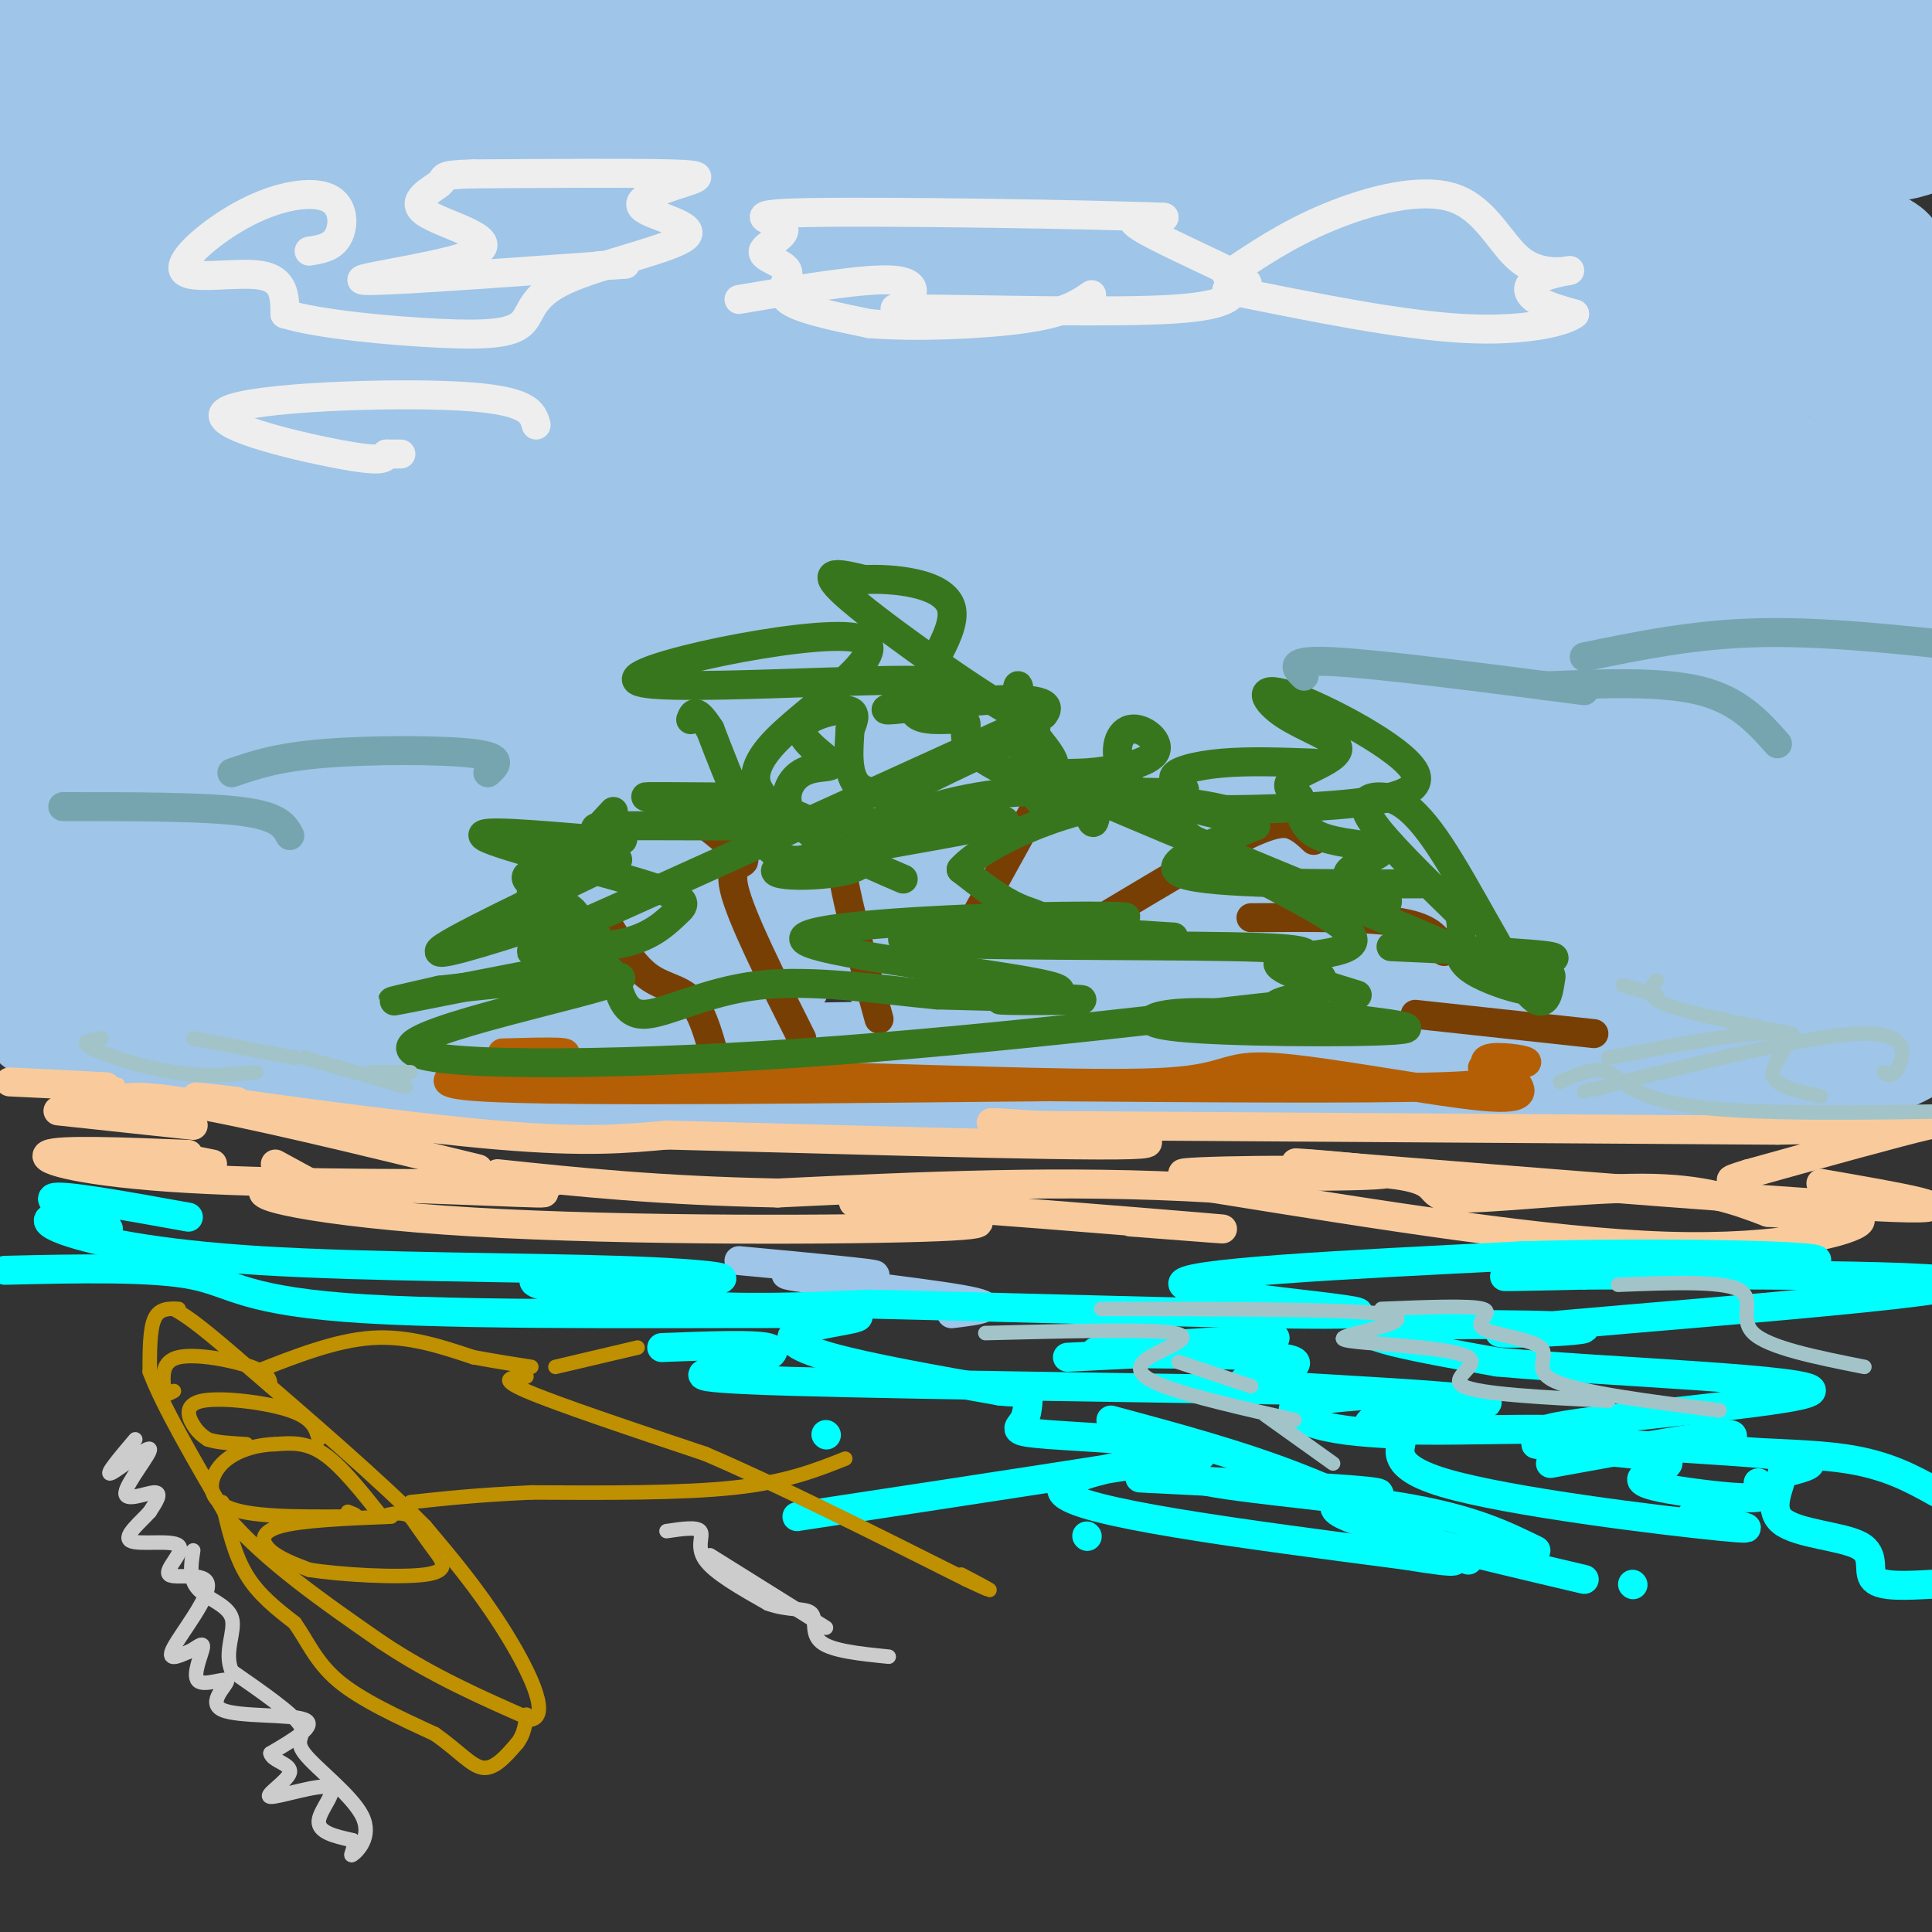 <svg viewBox='0 0 400 400' version='1.1' xmlns='http://www.w3.org/2000/svg' xmlns:xlink='http://www.w3.org/1999/xlink'><rect x="0" y="0" width="400" height="400" fill="#333333" stroke="none"/><g fill='none' stroke='#9fc5e8' stroke-width='28' stroke-linecap='round' stroke-linejoin='round'><path d='M66,52c1.798,-7.054 3.595,-14.107 0,-18c-3.595,-3.893 -12.583,-4.625 -15,-6c-2.417,-1.375 1.738,-3.393 -3,-6c-4.738,-2.607 -18.369,-5.804 -32,-9'/><path d='M16,13c-11.911,-1.978 -25.689,-2.422 -6,-3c19.689,-0.578 72.844,-1.289 126,-2'/><path d='M136,8c58.833,-0.500 142.917,-0.750 227,-1'/><path d='M363,7c38.679,-1.417 21.875,-4.458 23,0c1.125,4.458 20.179,16.417 9,20c-11.179,3.583 -52.589,-1.208 -94,-6'/><path d='M301,21c-62.500,-1.000 -171.750,-0.500 -281,0'/><path d='M20,21c-45.224,0.104 -17.784,0.365 -9,1c8.784,0.635 -1.089,1.644 0,4c1.089,2.356 13.139,6.057 39,7c25.861,0.943 65.532,-0.874 104,0c38.468,0.874 75.734,4.437 113,8'/><path d='M267,41c32.528,0.906 57.348,-0.829 77,1c19.652,1.829 34.137,7.223 41,10c6.863,2.777 6.104,2.936 -6,3c-12.104,0.064 -35.552,0.032 -59,0'/><path d='M320,55c-45.452,0.333 -129.583,1.167 -166,0c-36.417,-1.167 -25.119,-4.333 -43,-7c-17.881,-2.667 -64.940,-4.833 -112,-7'/><path d='M2,45c15.149,-0.012 30.298,-0.024 26,4c-4.298,4.024 -28.042,12.083 -24,15c4.042,2.917 35.869,0.690 39,2c3.131,1.310 -22.435,6.155 -48,11'/><path d='M3,82c12.417,0.000 24.833,0.000 24,3c-0.833,3.000 -14.917,9.000 -29,15'/><path d='M0,103c3.067,-1.347 6.133,-2.694 6,1c-0.133,3.694 -3.467,12.429 -2,15c1.467,2.571 7.733,-1.022 9,2c1.267,3.022 -2.467,12.660 -2,16c0.467,3.340 5.133,0.383 5,3c-0.133,2.617 -5.067,10.809 -10,19'/><path d='M6,159c-2.158,4.375 -2.555,5.813 0,6c2.555,0.187 8.060,-0.876 7,1c-1.060,1.876 -8.685,6.690 -9,10c-0.315,3.310 6.678,5.114 7,7c0.322,1.886 -6.029,3.854 -6,7c0.029,3.146 6.437,7.470 8,10c1.563,2.530 -1.718,3.265 -5,4'/><path d='M8,204c-1.000,2.133 -1.000,5.467 4,7c5.000,1.533 15.000,1.267 25,1'/><path d='M37,212c18.689,2.378 52.911,7.822 73,10c20.089,2.178 26.044,1.089 32,0'/><path d='M142,222c34.167,-0.500 103.583,-1.750 173,-3'/><path d='M315,219c42.631,-0.238 62.708,0.667 73,-2c10.292,-2.667 10.798,-8.905 11,-15c0.202,-6.095 0.101,-12.048 0,-18'/><path d='M399,184c-0.071,-25.131 -0.250,-78.958 2,-102c2.250,-23.042 6.929,-15.298 -3,-12c-9.929,3.298 -34.464,2.149 -59,1'/><path d='M339,71c-74.200,0.067 -230.200,-0.267 -297,-1c-66.800,-0.733 -44.400,-1.867 -22,-3'/><path d='M20,67c-1.513,0.434 5.705,3.020 13,5c7.295,1.980 14.667,3.356 38,3c23.333,-0.356 62.628,-2.442 135,3c72.372,5.442 177.821,18.412 165,24c-12.821,5.588 -143.910,3.794 -275,2'/><path d='M96,104c-64.333,1.500 -87.667,4.250 -111,7'/><path d='M3,114c70.773,-0.410 141.545,-0.819 181,-2c39.455,-1.181 47.592,-3.133 61,-5c13.408,-1.867 32.087,-3.647 -15,-5c-47.087,-1.353 -159.940,-2.277 -188,-2c-28.060,0.277 28.675,1.755 39,0c10.325,-1.755 -25.759,-6.742 -27,-9c-1.241,-2.258 32.360,-1.788 41,0c8.640,1.788 -7.680,4.894 -24,8'/><path d='M71,99c-18.420,5.077 -52.470,13.771 -53,17c-0.530,3.229 32.461,0.993 37,2c4.539,1.007 -19.374,5.258 -30,8c-10.626,2.742 -7.967,3.975 -11,5c-3.033,1.025 -11.760,1.841 2,2c13.760,0.159 50.006,-0.339 50,2c-0.006,2.339 -36.264,7.513 -50,10c-13.736,2.487 -4.950,2.285 -1,3c3.950,0.715 3.063,2.346 9,3c5.937,0.654 18.696,0.330 22,1c3.304,0.670 -2.848,2.335 -9,4'/><path d='M37,156c-8.412,1.684 -24.941,3.894 -18,6c6.941,2.106 37.352,4.107 39,6c1.648,1.893 -25.467,3.677 -29,5c-3.533,1.323 16.518,2.183 21,4c4.482,1.817 -6.603,4.590 -18,6c-11.397,1.410 -23.107,1.457 2,3c25.107,1.543 87.031,4.584 94,8c6.969,3.416 -41.015,7.208 -89,11'/><path d='M39,205c6.901,1.066 68.653,-1.769 98,-3c29.347,-1.231 26.290,-0.857 4,-2c-22.290,-1.143 -63.812,-3.804 -50,-11c13.812,-7.196 82.960,-18.929 84,-25c1.040,-6.071 -66.028,-6.481 -86,-8c-19.972,-1.519 7.151,-4.148 13,-5c5.849,-0.852 -9.575,0.074 -25,1'/><path d='M77,152c4.463,-1.175 28.121,-4.613 40,-7c11.879,-2.387 11.979,-3.725 -5,-3c-16.979,0.725 -51.036,3.511 -39,-1c12.036,-4.511 70.164,-16.321 75,-20c4.836,-3.679 -43.621,0.773 -61,3c-17.379,2.227 -3.682,2.229 13,3c16.682,0.771 36.348,2.310 70,0c33.652,-2.310 81.291,-8.468 62,-5c-19.291,3.468 -105.512,16.562 -137,22c-31.488,5.438 -8.244,3.219 15,1'/><path d='M110,145c4.932,1.194 9.762,3.679 42,1c32.238,-2.679 91.886,-10.520 60,-6c-31.886,4.520 -155.304,21.403 -191,29c-35.696,7.597 16.331,5.909 65,5c48.669,-0.909 93.979,-1.038 102,-1c8.021,0.038 -21.249,0.245 -47,3c-25.751,2.755 -47.983,8.059 -68,11c-20.017,2.941 -37.819,3.520 19,4c56.819,0.480 188.259,0.860 211,3c22.741,2.140 -63.217,6.040 -96,8c-32.783,1.960 -12.392,1.980 8,2'/><path d='M215,204c20.831,0.097 68.907,-0.659 71,0c2.093,0.659 -41.799,2.735 -44,0c-2.201,-2.735 37.289,-10.280 57,-14c19.711,-3.720 19.644,-3.616 -2,-3c-21.644,0.616 -64.866,1.743 -62,-3c2.866,-4.743 51.819,-15.355 58,-20c6.181,-4.645 -30.409,-3.322 -67,-2'/><path d='M226,162c-1.002,-2.014 29.994,-6.050 20,-7c-9.994,-0.950 -60.979,1.185 -57,-2c3.979,-3.185 62.923,-11.690 75,-14c12.077,-2.310 -22.711,1.577 -28,0c-5.289,-1.577 18.922,-8.617 52,-15c33.078,-6.383 75.022,-12.109 62,-10c-13.022,2.109 -81.011,12.055 -149,22'/><path d='M201,136c-10.283,1.737 38.508,-4.919 37,-2c-1.508,2.919 -53.316,15.415 -78,22c-24.684,6.585 -22.245,7.260 -20,8c2.245,0.740 4.295,1.544 1,3c-3.295,1.456 -11.934,3.563 24,4c35.934,0.437 116.441,-0.796 133,1c16.559,1.796 -30.831,6.622 -49,9c-18.169,2.378 -7.117,2.307 1,3c8.117,0.693 13.301,2.148 18,0c4.699,-2.148 8.914,-7.899 26,-9c17.086,-1.101 47.043,2.450 77,6'/><path d='M371,181c4.389,2.527 -23.139,5.844 -36,8c-12.861,2.156 -11.054,3.152 5,3c16.054,-0.152 46.354,-1.450 36,0c-10.354,1.450 -61.363,5.648 -60,6c1.363,0.352 55.097,-3.143 69,-4c13.903,-0.857 -12.026,0.923 -17,0c-4.974,-0.923 11.007,-4.549 18,-8c6.993,-3.451 4.996,-6.725 3,-10'/><path d='M389,176c-13.545,-4.246 -48.908,-9.860 -51,-13c-2.092,-3.140 29.086,-3.807 24,-5c-5.086,-1.193 -46.435,-2.911 -57,-5c-10.565,-2.089 9.653,-4.550 6,-4c-3.653,0.550 -31.176,4.110 -18,2c13.176,-2.110 67.050,-9.888 88,-13c20.950,-3.112 8.975,-1.556 -3,0'/><path d='M378,138c-25.044,3.056 -86.156,10.694 -90,9c-3.844,-1.694 49.578,-12.722 64,-17c14.422,-4.278 -10.156,-1.806 -24,0c-13.844,1.806 -16.956,2.944 -3,-4c13.956,-6.944 44.978,-21.972 76,-37'/><path d='M401,89c5.064,-1.206 -20.275,14.279 -31,21c-10.725,6.721 -6.834,4.678 -1,3c5.834,-1.678 13.611,-2.992 10,0c-3.611,2.992 -18.611,10.291 -16,12c2.611,1.709 22.834,-2.171 22,1c-0.834,3.171 -22.725,13.392 -27,18c-4.275,4.608 9.064,3.602 14,4c4.936,0.398 1.468,2.199 -2,4'/><path d='M370,152c-1.917,1.536 -5.708,3.375 0,4c5.708,0.625 20.917,0.036 26,0c5.083,-0.036 0.042,0.482 -5,1'/></g>
<g fill='none' stroke='#f9cb9c' stroke-width='6' stroke-linecap='round' stroke-linejoin='round'><path d='M2,224c8.667,0.417 17.333,0.833 20,1c2.667,0.167 -0.667,0.083 -4,0'/><path d='M49,228c-6.822,-0.778 -13.644,-1.556 -3,0c10.644,1.556 38.756,5.444 57,7c18.244,1.556 26.622,0.778 35,0'/><path d='M138,235c28.619,0.690 82.667,2.417 96,2c13.333,-0.417 -14.048,-2.976 -24,-4c-9.952,-1.024 -2.476,-0.512 5,0'/><path d='M215,233c26.333,0.167 89.667,0.583 153,1'/><path d='M368,234c32.333,-0.511 36.667,-2.289 31,-1c-5.667,1.289 -21.333,5.644 -37,10'/><path d='M362,243c-6.167,1.833 -3.083,1.417 0,1'/><path d='M377,245c16.333,2.833 32.667,5.667 15,5c-17.667,-0.667 -69.333,-4.833 -121,-9'/><path d='M271,241c-11.885,-0.965 18.902,1.124 16,2c-2.902,0.876 -39.493,0.539 -42,0c-2.507,-0.539 29.070,-1.278 42,0c12.930,1.278 7.212,4.575 14,5c6.788,0.425 26.082,-2.021 39,-2c12.918,0.021 19.459,2.511 26,5'/><path d='M366,251c9.583,0.786 20.542,0.250 19,2c-1.542,1.750 -15.583,5.786 -40,5c-24.417,-0.786 -59.208,-6.393 -94,-12'/><path d='M251,246c-30.667,-1.833 -60.333,-0.417 -90,1'/><path d='M161,247c-24.667,-0.500 -41.333,-2.250 -58,-4'/><path d='M99,242c-24.583,-6.000 -49.167,-12.000 -62,-14c-12.833,-2.000 -13.917,0.000 -15,2'/><path d='M12,230c0.000,0.000 28.000,3.000 28,3'/><path d='M68,247c0.000,0.000 -11.000,-6.000 -11,-6'/><path d='M44,241c0.000,0.000 -5.000,-1.000 -5,-1'/><path d='M39,239c-13.458,-0.536 -26.917,-1.071 -29,0c-2.083,1.071 7.208,3.750 29,5c21.792,1.250 56.083,1.071 69,1c12.917,-0.071 4.458,-0.036 -4,0'/><path d='M104,245c-5.435,-0.166 -17.022,-0.582 -12,0c5.022,0.582 26.652,2.161 19,2c-7.652,-0.161 -44.587,-2.064 -54,-1c-9.413,1.064 8.697,5.094 41,7c32.303,1.906 78.801,1.687 96,1c17.199,-0.687 5.100,-1.844 -7,-3'/><path d='M187,251c-6.024,-1.226 -17.583,-2.792 -4,-2c13.583,0.792 52.310,3.940 65,5c12.690,1.060 -0.655,0.030 -14,-1'/></g>
<g fill='none' stroke='#9fc5e8' stroke-width='6' stroke-linecap='round' stroke-linejoin='round'><path d='M153,261c14.952,1.399 29.905,2.798 28,3c-1.905,0.202 -20.667,-0.792 -18,0c2.667,0.792 26.762,3.369 36,5c9.238,1.631 3.619,2.315 -2,3'/></g>
<g fill='none' stroke='#00ffff' stroke-width='6' stroke-linecap='round' stroke-linejoin='round'><path d='M39,252c-13.267,-2.400 -26.533,-4.800 -28,-4c-1.467,0.800 8.867,4.800 11,6c2.133,1.200 -3.933,-0.400 -10,-2'/><path d='M12,252c-2.444,0.028 -3.552,1.099 2,3c5.552,1.901 17.766,4.633 40,6c22.234,1.367 54.488,1.369 74,2c19.512,0.631 26.282,1.891 18,2c-8.282,0.109 -31.614,-0.932 -35,0c-3.386,0.932 13.176,3.838 28,5c14.824,1.162 27.912,0.581 41,0'/><path d='M180,270c31.881,0.738 91.083,2.583 100,2c8.917,-0.583 -32.452,-3.595 -35,-6c-2.548,-2.405 33.726,-4.202 70,-6'/><path d='M315,260c28.202,-0.881 63.708,-0.083 61,1c-2.708,1.083 -43.631,2.452 -58,3c-14.369,0.548 -2.185,0.274 10,0'/><path d='M328,264c24.783,-0.087 81.740,-0.305 77,2c-4.740,2.305 -71.178,7.133 -89,9c-17.822,1.867 12.971,0.772 12,0c-0.971,-0.772 -33.706,-1.221 -42,0c-8.294,1.221 7.853,4.110 24,7'/><path d='M310,282c22.472,2.024 66.652,3.584 65,6c-1.652,2.416 -49.137,5.689 -55,8c-5.863,2.311 29.896,3.660 45,5c15.104,1.340 9.552,2.670 4,4'/><path d='M369,305c-0.341,2.689 -3.195,7.411 0,10c3.195,2.589 12.437,3.043 16,5c3.563,1.957 1.447,5.416 3,7c1.553,1.584 6.777,1.292 12,1'/><path d='M264,277c-19.861,1.265 -39.723,2.530 -37,3c2.723,0.470 28.029,0.144 37,1c8.971,0.856 1.606,2.893 -3,4c-4.606,1.107 -6.455,1.286 5,2c11.455,0.714 36.213,1.965 41,3c4.787,1.035 -10.397,1.855 -18,3c-7.603,1.145 -7.624,2.616 1,3c8.624,0.384 25.893,-0.319 32,0c6.107,0.319 1.054,1.659 -4,3'/><path d='M318,299c5.615,0.943 21.654,1.800 26,3c4.346,1.200 -3.000,2.744 -4,4c-1.000,1.256 4.346,2.223 10,3c5.654,0.777 11.615,1.365 14,1c2.385,-0.365 1.192,-1.682 0,-3'/><path d='M137,279c9.537,-0.377 19.075,-0.753 22,0c2.925,0.753 -0.761,2.636 -7,4c-6.239,1.364 -15.031,2.211 12,3c27.031,0.789 89.885,1.521 112,2c22.115,0.479 3.493,0.706 -4,2c-7.493,1.294 -3.855,3.655 1,5c4.855,1.345 10.928,1.672 17,2'/><path d='M290,297c1.202,2.012 -4.292,6.042 9,10c13.292,3.958 45.369,7.845 57,9c11.631,1.155 2.815,-0.423 -6,-2'/><path d='M1,263c15.240,-0.354 30.480,-0.709 39,1c8.520,1.709 10.319,5.480 36,7c25.681,1.520 75.244,0.789 93,1c17.756,0.211 3.703,1.365 -2,3c-5.703,1.635 -3.058,3.753 5,6c8.058,2.247 21.529,4.624 35,7'/><path d='M207,288c6.768,0.760 6.187,-0.839 6,0c-0.187,0.839 0.019,4.118 -1,6c-1.019,1.882 -3.262,2.369 5,3c8.262,0.631 27.029,1.406 31,3c3.971,1.594 -6.854,4.006 -1,6c5.854,1.994 28.387,3.570 43,6c14.613,2.430 21.307,5.715 28,9'/><path d='M236,306c22.711,1.133 45.422,2.267 49,3c3.578,0.733 -11.978,1.067 -8,4c3.978,2.933 27.489,8.467 51,14'/><path d='M338,328c0.000,0.000 0.100,0.100 0.1,0.1'/><path d='M171,297c0.000,0.000 0.100,0.100 0.1,0.1'/><path d='M225,318c0.000,0.000 0.100,0.100 0.1,0.1'/><path d='M165,314c36.533,-5.556 73.067,-11.111 77,-12c3.933,-0.889 -24.733,2.889 -22,7c2.733,4.111 36.867,8.556 71,13'/><path d='M291,322c13.167,2.167 10.583,1.083 8,0'/><path d='M230,294c13.333,3.583 26.667,7.167 39,12c12.333,4.833 23.667,10.917 35,17'/><path d='M321,303c15.702,-2.857 31.405,-5.714 36,-6c4.595,-0.286 -1.917,2.000 1,3c2.917,1.000 15.262,0.714 24,2c8.738,1.286 13.869,4.143 19,7'/><path d='M221,281c0.000,0.000 41.000,-2.000 41,-2'/></g>
<g fill='none' stroke='#b45f06' stroke-width='6' stroke-linecap='round' stroke-linejoin='round'><path d='M96,222c0.000,0.000 79.000,1.000 79,1'/><path d='M175,223c26.729,0.671 54.051,1.850 67,1c12.949,-0.850 11.525,-3.729 22,-3c10.475,0.729 32.850,5.065 43,6c10.150,0.935 8.075,-1.533 6,-4'/><path d='M313,223c-1.085,-1.037 -6.797,-1.629 -6,-2c0.797,-0.371 8.103,-0.519 9,-1c0.897,-0.481 -4.615,-1.294 -7,-1c-2.385,0.294 -1.642,1.694 0,3c1.642,1.306 4.183,2.516 -11,3c-15.183,0.484 -48.092,0.242 -81,0'/><path d='M217,225c-40.238,0.345 -100.333,1.208 -118,0c-17.667,-1.208 7.095,-4.488 15,-6c7.905,-1.512 -1.048,-1.256 -10,-1'/></g>
<g fill='none' stroke='#783f04' stroke-width='6' stroke-linecap='round' stroke-linejoin='round'><path d='M148,219c-1.311,-4.778 -2.622,-9.556 -5,-12c-2.378,-2.444 -5.822,-2.556 -9,-5c-3.178,-2.444 -6.089,-7.222 -9,-12'/><path d='M166,215c-6.333,-12.600 -12.667,-25.200 -14,-31c-1.333,-5.800 2.333,-4.800 2,-6c-0.333,-1.200 -4.667,-4.600 -9,-8'/><path d='M182,211c-3.833,-13.833 -7.667,-27.667 -8,-34c-0.333,-6.333 2.833,-5.167 6,-4'/><path d='M199,195c0.000,0.000 16.000,-29.000 16,-29'/><path d='M230,189c10.800,-6.467 21.600,-12.933 28,-16c6.400,-3.067 8.400,-2.733 10,-2c1.600,0.733 2.800,1.867 4,3'/><path d='M259,190c12.167,-0.083 24.333,-0.167 31,1c6.667,1.167 7.833,3.583 9,6'/><path d='M293,210c0.000,0.000 37.000,4.000 37,4'/></g>
<g fill='none' stroke='#38761d' stroke-width='6' stroke-linecap='round' stroke-linejoin='round'><path d='M110,192c5.170,-0.535 10.340,-1.069 9,-3c-1.340,-1.931 -9.191,-5.258 -10,-7c-0.809,-1.742 5.422,-1.900 6,-1c0.578,0.900 -4.498,2.858 -5,4c-0.502,1.142 3.571,1.469 5,3c1.429,1.531 0.215,4.265 -1,7'/><path d='M114,195c2.923,1.395 10.732,1.382 16,0c5.268,-1.382 7.996,-4.132 10,-6c2.004,-1.868 3.286,-2.854 -7,-6c-10.286,-3.146 -32.138,-8.451 -33,-10c-0.862,-1.549 19.268,0.660 26,1c6.732,0.340 0.066,-1.189 -2,-2c-2.066,-0.811 0.467,-0.906 3,-1'/><path d='M127,171c8.164,-0.119 27.073,0.084 31,0c3.927,-0.084 -7.127,-0.453 -9,-1c-1.873,-0.547 5.436,-1.270 9,-2c3.564,-0.730 3.383,-1.466 -3,-2c-6.383,-0.534 -18.966,-0.867 -21,-1c-2.034,-0.133 6.483,-0.067 15,0'/><path d='M149,165c7.440,0.976 18.542,3.417 21,7c2.458,3.583 -3.726,8.310 -9,5c-5.274,-3.310 -9.637,-14.655 -14,-26'/><path d='M147,151c-3.000,-4.667 -3.500,-3.333 -4,-2'/><path d='M187,182c-9.162,-3.953 -18.324,-7.907 -22,-12c-3.676,-4.093 -1.866,-8.326 1,-10c2.866,-1.674 6.789,-0.789 6,-2c-0.789,-1.211 -6.289,-4.518 -6,-7c0.289,-2.482 6.368,-4.138 9,-4c2.632,0.138 1.816,2.069 1,4'/><path d='M176,151c-0.150,3.343 -1.026,9.702 2,12c3.026,2.298 9.954,0.537 10,1c0.046,0.463 -6.792,3.152 -3,1c3.792,-2.152 18.212,-9.144 25,-12c6.788,-2.856 5.943,-1.577 -3,-7c-8.943,-5.423 -25.984,-17.550 -32,-23c-6.016,-5.450 -1.008,-4.225 4,-3'/><path d='M179,120c5.351,-0.287 16.729,0.495 18,6c1.271,5.505 -7.567,15.733 -8,20c-0.433,4.267 7.537,2.572 10,3c2.463,0.428 -0.582,2.979 2,6c2.582,3.021 10.791,6.510 19,10'/><path d='M220,165c1.746,2.662 -3.388,4.315 -6,-1c-2.612,-5.315 -2.700,-17.600 -3,-21c-0.300,-3.400 -0.812,2.085 0,7c0.812,4.915 2.946,9.262 8,12c5.054,2.738 13.027,3.869 21,5'/><path d='M240,167c8.819,0.927 20.368,0.745 32,0c11.632,-0.745 23.349,-2.055 21,-7c-2.349,-4.945 -18.762,-13.527 -26,-16c-7.238,-2.473 -5.301,1.162 -1,4c4.301,2.838 10.966,4.880 11,7c0.034,2.120 -6.562,4.320 -9,6c-2.438,1.680 -0.719,2.840 1,4'/><path d='M269,165c0.118,2.312 -0.088,6.091 4,8c4.088,1.909 12.468,1.948 13,3c0.532,1.052 -6.785,3.117 -7,5c-0.215,1.883 6.673,3.584 8,5c1.327,1.416 -2.907,2.547 1,5c3.907,2.453 15.953,6.226 28,10'/><path d='M316,201c5.521,1.436 5.322,0.025 5,2c-0.322,1.975 -0.769,7.336 -5,2c-4.231,-5.336 -12.248,-21.368 -18,-30c-5.752,-8.632 -9.241,-9.862 -12,-10c-2.759,-0.138 -4.788,0.818 -2,5c2.788,4.182 10.394,11.591 18,19'/><path d='M302,189c1.895,5.155 -2.368,8.541 3,12c5.368,3.459 20.367,6.989 6,0c-14.367,-6.989 -58.099,-24.497 -78,-33c-19.901,-8.503 -15.972,-8.001 -15,-9c0.972,-0.999 -1.014,-3.500 -3,-6'/><path d='M127,168c-5.310,5.720 -10.619,11.440 -8,12c2.619,0.560 13.167,-4.042 7,-1c-6.167,3.042 -29.048,13.726 -34,17c-4.952,3.274 8.024,-0.863 21,-5'/><path d='M113,191c2.121,0.924 -3.075,5.733 -3,6c0.075,0.267 5.421,-4.009 7,-4c1.579,0.009 -0.610,4.304 0,6c0.610,1.696 4.017,0.794 6,0c1.983,-0.794 2.542,-1.481 2,-3c-0.542,-1.519 -2.184,-3.871 -7,-3c-4.816,0.871 -12.804,4.963 3,-2c15.804,-6.963 55.402,-24.982 95,-43'/><path d='M216,148c5.697,-6.454 -27.562,-1.091 -32,-1c-4.438,0.091 19.945,-5.092 9,-6c-10.945,-0.908 -57.219,2.458 -61,0c-3.781,-2.458 34.932,-10.739 45,-9c10.068,1.739 -8.507,13.497 -16,21c-7.493,7.503 -3.902,10.751 -2,13c1.902,2.249 2.115,3.500 10,4c7.885,0.500 23.443,0.250 39,0'/><path d='M208,170c-4.905,1.849 -36.667,6.471 -45,9c-8.333,2.529 6.761,2.965 13,1c6.239,-1.965 3.621,-6.331 10,-10c6.379,-3.669 21.756,-6.642 30,-6c8.244,0.642 9.355,4.898 10,6c0.645,1.102 0.822,-0.949 1,-3'/><path d='M227,167c-1.207,-1.179 -4.724,-2.628 -1,-3c3.724,-0.372 14.689,0.333 18,0c3.311,-0.333 -1.032,-1.705 -1,-3c0.032,-1.295 4.438,-2.513 10,-3c5.562,-0.487 12.281,-0.244 19,0'/><path d='M260,171c-10.333,4.000 -20.667,8.000 -15,10c5.667,2.000 27.333,2.000 49,2'/><path d='M288,196c14.833,0.667 29.667,1.333 33,2c3.333,0.667 -4.833,1.333 -13,2'/><path d='M243,194c-18.898,-1.177 -37.795,-2.355 -37,-3c0.795,-0.645 21.283,-0.758 26,-1c4.717,-0.242 -6.338,-0.614 -25,0c-18.662,0.614 -44.932,2.214 -40,5c4.932,2.786 41.064,6.757 50,9c8.936,2.243 -9.325,2.758 -10,3c-0.675,0.242 16.236,0.212 17,0c0.764,-0.212 -14.618,-0.606 -30,-1'/><path d='M194,206c-11.643,-1.090 -25.751,-3.316 -37,-2c-11.249,1.316 -19.638,6.173 -24,6c-4.362,-0.173 -4.695,-5.376 -6,-8c-1.305,-2.624 -3.582,-2.668 -13,-1c-9.418,1.668 -25.977,5.048 -31,6c-5.023,0.952 1.488,-0.524 8,-2'/><path d='M91,205c13.091,-1.549 41.819,-4.421 37,-2c-4.819,2.421 -43.184,10.134 -43,14c0.184,3.866 38.917,3.884 81,1c42.083,-2.884 87.517,-8.670 101,-10c13.483,-1.330 -4.985,1.796 -7,3c-2.015,1.204 12.424,0.487 15,0c2.576,-0.487 -6.712,-0.743 -16,-1'/><path d='M259,210c-5.873,-0.322 -12.554,-0.628 -17,0c-4.446,0.628 -6.657,2.191 6,3c12.657,0.809 40.181,0.864 43,0c2.819,-0.864 -19.068,-2.648 -25,-4c-5.932,-1.352 4.091,-2.271 7,-4c2.909,-1.729 -1.298,-4.269 -2,-6c-0.702,-1.731 2.099,-2.655 -16,-3c-18.099,-0.345 -57.099,-0.113 -66,-1c-8.901,-0.887 12.296,-2.893 21,-4c8.704,-1.107 4.915,-1.316 1,-3c-3.915,-1.684 -7.958,-4.842 -12,-8'/><path d='M199,180c4.060,-4.775 20.209,-12.713 35,-14c14.791,-1.287 28.225,4.078 25,4c-3.225,-0.078 -23.108,-5.599 -32,-8c-8.892,-2.401 -6.794,-1.682 -2,-2c4.794,-0.318 12.285,-1.673 14,-4c1.715,-2.327 -2.346,-5.627 -5,-5c-2.654,0.627 -3.901,5.179 -1,10c2.901,4.821 9.951,9.910 17,15'/><path d='M250,176c10.500,6.179 28.250,14.125 30,18c1.750,3.875 -12.500,3.679 -15,5c-2.500,1.321 6.750,4.161 16,7'/></g>
<g fill='none' stroke='#eeeeee' stroke-width='6' stroke-linecap='round' stroke-linejoin='round'><path d='M64,52c2.384,-0.370 4.768,-0.739 6,-3c1.232,-2.261 1.311,-6.412 -2,-8c-3.311,-1.588 -10.011,-0.611 -17,3c-6.989,3.611 -14.266,9.857 -13,12c1.266,2.143 11.076,0.184 16,1c4.924,0.816 4.962,4.408 5,8'/><path d='M59,65c7.015,2.152 22.051,3.533 32,4c9.949,0.467 14.810,0.021 17,-2c2.190,-2.021 1.709,-5.617 9,-9c7.291,-3.383 22.354,-6.553 25,-9c2.646,-2.447 -7.126,-4.171 -9,-6c-1.874,-1.829 4.149,-3.762 8,-5c3.851,-1.238 5.529,-1.782 -2,-2c-7.529,-0.218 -24.264,-0.109 -41,0'/><path d='M98,36c-7.422,0.191 -5.478,0.667 -7,2c-1.522,1.333 -6.511,3.522 -3,6c3.511,2.478 15.522,5.244 11,8c-4.522,2.756 -25.578,5.502 -24,6c1.578,0.498 25.789,-1.251 50,-3'/><path d='M125,55c8.167,-0.500 3.583,-0.250 -1,0'/><path d='M153,62c13.137,-2.235 26.275,-4.470 32,-4c5.725,0.470 4.038,3.645 2,5c-2.038,1.355 -4.428,0.892 7,1c11.428,0.108 36.673,0.789 49,0c12.327,-0.789 11.737,-3.046 13,-4c1.263,-0.954 4.378,-0.603 0,-3c-4.378,-2.397 -16.251,-7.542 -20,-10c-3.749,-2.458 0.625,-2.229 5,-2'/><path d='M241,45c-15.487,-0.648 -56.706,-1.269 -73,-1c-16.294,0.269 -7.664,1.428 -6,3c1.664,1.572 -3.636,3.555 -4,5c-0.364,1.445 4.210,2.351 5,4c0.790,1.649 -2.203,4.043 0,6c2.203,1.957 9.601,3.479 17,5'/><path d='M180,67c9.133,0.778 23.467,0.222 32,-1c8.533,-1.222 11.267,-3.111 14,-5'/><path d='M254,57c6.260,-4.238 12.521,-8.476 21,-12c8.479,-3.524 19.177,-6.333 26,-4c6.823,2.333 9.770,9.807 14,13c4.230,3.193 9.742,2.103 10,2c0.258,-0.103 -4.738,0.780 -7,2c-2.262,1.220 -1.789,2.777 0,4c1.789,1.223 4.895,2.111 8,3'/><path d='M326,65c-1.689,1.489 -9.911,3.711 -23,3c-13.089,-0.711 -31.044,-4.356 -49,-8'/><path d='M111,88c-0.708,-2.607 -1.417,-5.214 -16,-6c-14.583,-0.786 -43.042,0.250 -48,3c-4.958,2.750 13.583,7.214 23,9c9.417,1.786 9.708,0.893 10,0'/><path d='M80,94c2.167,0.000 2.583,0.000 3,0'/></g>
<g fill='none' stroke='#76a5af' stroke-width='6' stroke-linecap='round' stroke-linejoin='round'><path d='M13,167c14.583,0.000 29.167,0.000 37,1c7.833,1.000 8.917,3.000 10,5'/><path d='M48,160c4.644,-1.600 9.289,-3.200 19,-4c9.711,-0.800 24.489,-0.800 31,0c6.511,0.800 4.756,2.400 3,4'/><path d='M320,142c12.000,-0.500 24.000,-1.000 32,1c8.000,2.000 12.000,6.500 16,11'/><path d='M328,143c-21.167,-2.750 -42.333,-5.500 -52,-6c-9.667,-0.500 -7.833,1.250 -6,3'/><path d='M328,136c11.333,-2.333 22.667,-4.667 36,-5c13.333,-0.333 28.667,1.333 44,3'/></g>
<g fill='none' stroke='#bf9000' stroke-width='3' stroke-linecap='round' stroke-linejoin='round'><path d='M37,271c-2.000,-0.083 -4.000,-0.167 -5,2c-1.000,2.167 -1.000,6.583 -1,11'/><path d='M31,284c2.500,6.833 9.250,18.417 16,30'/><path d='M47,314c8.000,9.333 20.000,17.667 32,26'/><path d='M79,340c10.500,7.000 20.750,11.500 31,16'/><path d='M110,356c4.200,-0.800 -0.800,-10.800 -6,-19c-5.200,-8.200 -10.600,-14.600 -16,-21'/><path d='M88,316c-9.167,-9.333 -24.083,-22.167 -39,-35'/><path d='M49,281c-8.667,-7.500 -10.833,-8.750 -13,-10'/><path d='M53,284c8.250,-3.250 16.500,-6.500 24,-7c7.500,-0.500 14.250,1.750 21,4'/><path d='M98,281c5.500,1.000 8.750,1.500 12,2'/><path d='M115,283c0.000,0.000 17.000,-4.000 17,-4'/><path d='M109,285c-3.083,0.167 -6.167,0.333 0,3c6.167,2.667 21.583,7.833 37,13'/><path d='M146,301c15.167,6.500 34.583,16.250 54,26'/><path d='M200,327c8.833,4.167 3.917,1.583 -1,-1'/><path d='M175,302c-6.083,2.417 -12.167,4.833 -23,6c-10.833,1.167 -26.417,1.083 -42,1'/><path d='M110,309c-11.167,0.500 -18.083,1.250 -25,2'/><path d='M81,314c-9.311,0.378 -18.622,0.756 -23,2c-4.378,1.244 -3.822,3.356 -2,5c1.822,1.644 4.911,2.822 8,4'/><path d='M64,325c6.488,1.060 18.708,1.708 24,1c5.292,-0.708 3.655,-2.774 2,-5c-1.655,-2.226 -3.327,-4.613 -5,-7'/><path d='M85,314c-1.833,-1.167 -3.917,-0.583 -6,0'/><path d='M79,314c-4.167,-5.250 -8.333,-10.500 -12,-13c-3.667,-2.500 -6.833,-2.250 -10,-2'/><path d='M57,299c-3.810,0.083 -8.333,1.292 -11,4c-2.667,2.708 -3.476,6.917 1,9c4.476,2.083 14.238,2.042 24,2'/><path d='M71,314c4.167,0.167 2.583,-0.417 1,-1'/><path d='M66,298c-0.577,-2.179 -1.155,-4.357 -6,-6c-4.845,-1.643 -13.958,-2.750 -18,-2c-4.042,0.750 -3.012,3.357 -2,5c1.012,1.643 2.006,2.321 3,3'/><path d='M43,298c1.833,0.667 4.917,0.833 8,1'/><path d='M56,287c-0.089,-1.311 -0.178,-2.622 -4,-4c-3.822,-1.378 -11.378,-2.822 -15,-2c-3.622,0.822 -3.311,3.911 -3,7'/><path d='M34,288c-0.167,1.167 0.917,0.583 2,0'/><path d='M46,311c1.250,5.417 2.500,10.833 5,15c2.500,4.167 6.250,7.083 10,10'/><path d='M61,336c2.667,3.733 4.333,8.067 9,12c4.667,3.933 12.333,7.467 20,11'/><path d='M90,359c5.022,3.489 7.578,6.711 10,7c2.422,0.289 4.711,-2.356 7,-5'/><path d='M107,361c1.500,-1.833 1.750,-3.917 2,-6'/></g>
<g fill='none' stroke='#cccccc' stroke-width='3' stroke-linecap='round' stroke-linejoin='round'><path d='M28,298c-3.220,3.804 -6.440,7.608 -5,7c1.440,-0.608 7.541,-5.627 8,-5c0.459,0.627 -4.722,6.900 -5,9c-0.278,2.100 4.349,0.029 6,0c1.651,-0.029 0.325,1.986 -1,4'/><path d='M31,313c-1.744,2.021 -5.603,5.072 -4,6c1.603,0.928 8.667,-0.268 10,1c1.333,1.268 -3.065,5.000 -2,6c1.065,1.000 7.595,-0.731 8,2c0.405,2.731 -5.313,9.923 -7,13c-1.687,3.077 0.656,2.038 3,1'/><path d='M39,342c1.327,-0.522 3.145,-2.327 3,-1c-0.145,1.327 -2.254,5.787 -1,7c1.254,1.213 5.872,-0.819 6,0c0.128,0.819 -4.235,4.490 -1,6c3.235,1.510 14.067,0.860 17,2c2.933,1.140 -2.034,4.070 -7,7'/><path d='M56,363c0.275,1.626 4.463,2.193 4,4c-0.463,1.807 -5.578,4.856 -4,5c1.578,0.144 9.848,-2.615 12,-2c2.152,0.615 -1.814,4.604 -2,7c-0.186,2.396 3.407,3.198 7,4'/><path d='M73,381c0.759,1.589 -0.844,3.561 0,3c0.844,-0.561 4.133,-3.656 2,-8c-2.133,-4.344 -9.690,-9.939 -12,-13c-2.310,-3.061 0.626,-3.589 -1,-6c-1.626,-2.411 -7.813,-6.706 -14,-11'/><path d='M48,346c-1.762,-3.929 0.833,-8.250 0,-11c-0.833,-2.750 -5.095,-3.929 -7,-6c-1.905,-2.071 -1.452,-5.036 -1,-8'/><path d='M138,317c3.133,-0.467 6.267,-0.933 7,0c0.733,0.933 -0.933,3.267 1,6c1.933,2.733 7.467,5.867 13,9'/><path d='M159,332c4.095,1.524 7.833,0.833 9,2c1.167,1.167 -0.238,4.190 2,6c2.238,1.810 8.119,2.405 14,3'/><path d='M171,337c0.000,0.000 -24.000,-15.000 -24,-15'/></g>
<g fill='none' stroke='#a2c4c9' stroke-width='3' stroke-linecap='round' stroke-linejoin='round'><path d='M286,271c9.270,-0.378 18.539,-0.756 21,0c2.461,0.756 -1.887,2.646 0,4c1.887,1.354 10.008,2.172 12,4c1.992,1.828 -2.145,4.665 3,7c5.145,2.335 19.573,4.167 34,6'/><path d='M335,266c10.733,-0.422 21.467,-0.844 25,1c3.533,1.844 -0.133,5.956 3,9c3.133,3.044 13.067,5.022 23,7'/><path d='M228,271c24.955,0.018 49.910,0.035 58,1c8.090,0.965 -0.686,2.877 -5,4c-4.314,1.123 -4.167,1.456 2,2c6.167,0.544 18.353,1.300 21,3c2.647,1.700 -4.244,4.343 -1,6c3.244,1.657 16.622,2.329 30,3'/><path d='M204,276c16.976,-0.429 33.952,-0.857 39,0c5.048,0.857 -1.833,3.000 -5,5c-3.167,2.000 -2.619,3.857 3,6c5.619,2.143 16.310,4.571 27,7'/><path d='M244,282c0.000,0.000 15.000,5.000 15,5'/><path d='M262,293c0.000,0.000 14.000,10.000 14,10'/><path d='M84,225c0.000,0.000 -21.000,-6.000 -21,-6'/><path d='M61,219c0.000,0.000 -21.000,-4.000 -21,-4'/><path d='M21,215c-2.356,0.289 -4.711,0.578 -2,2c2.711,1.422 10.489,3.978 17,5c6.511,1.022 11.756,0.511 17,0'/><path d='M77,222c0.000,0.000 8.000,0.000 8,0'/><path d='M323,224c3.644,-1.600 7.289,-3.200 10,-2c2.711,1.200 4.489,5.200 17,7c12.511,1.800 35.756,1.400 59,1'/><path d='M333,219c15.111,-2.889 30.222,-5.778 35,-5c4.778,0.778 -0.778,5.222 -1,8c-0.222,2.778 4.889,3.889 10,5'/><path d='M328,226c23.111,-5.822 46.222,-11.644 57,-12c10.778,-0.356 9.222,4.756 8,7c-1.222,2.244 -2.111,1.622 -3,1'/><path d='M371,214c-10.667,-2.083 -21.333,-4.167 -26,-6c-4.667,-1.833 -3.333,-3.417 -2,-5'/><path d='M336,204c0.000,0.000 7.000,2.000 7,2'/></g>
</svg>